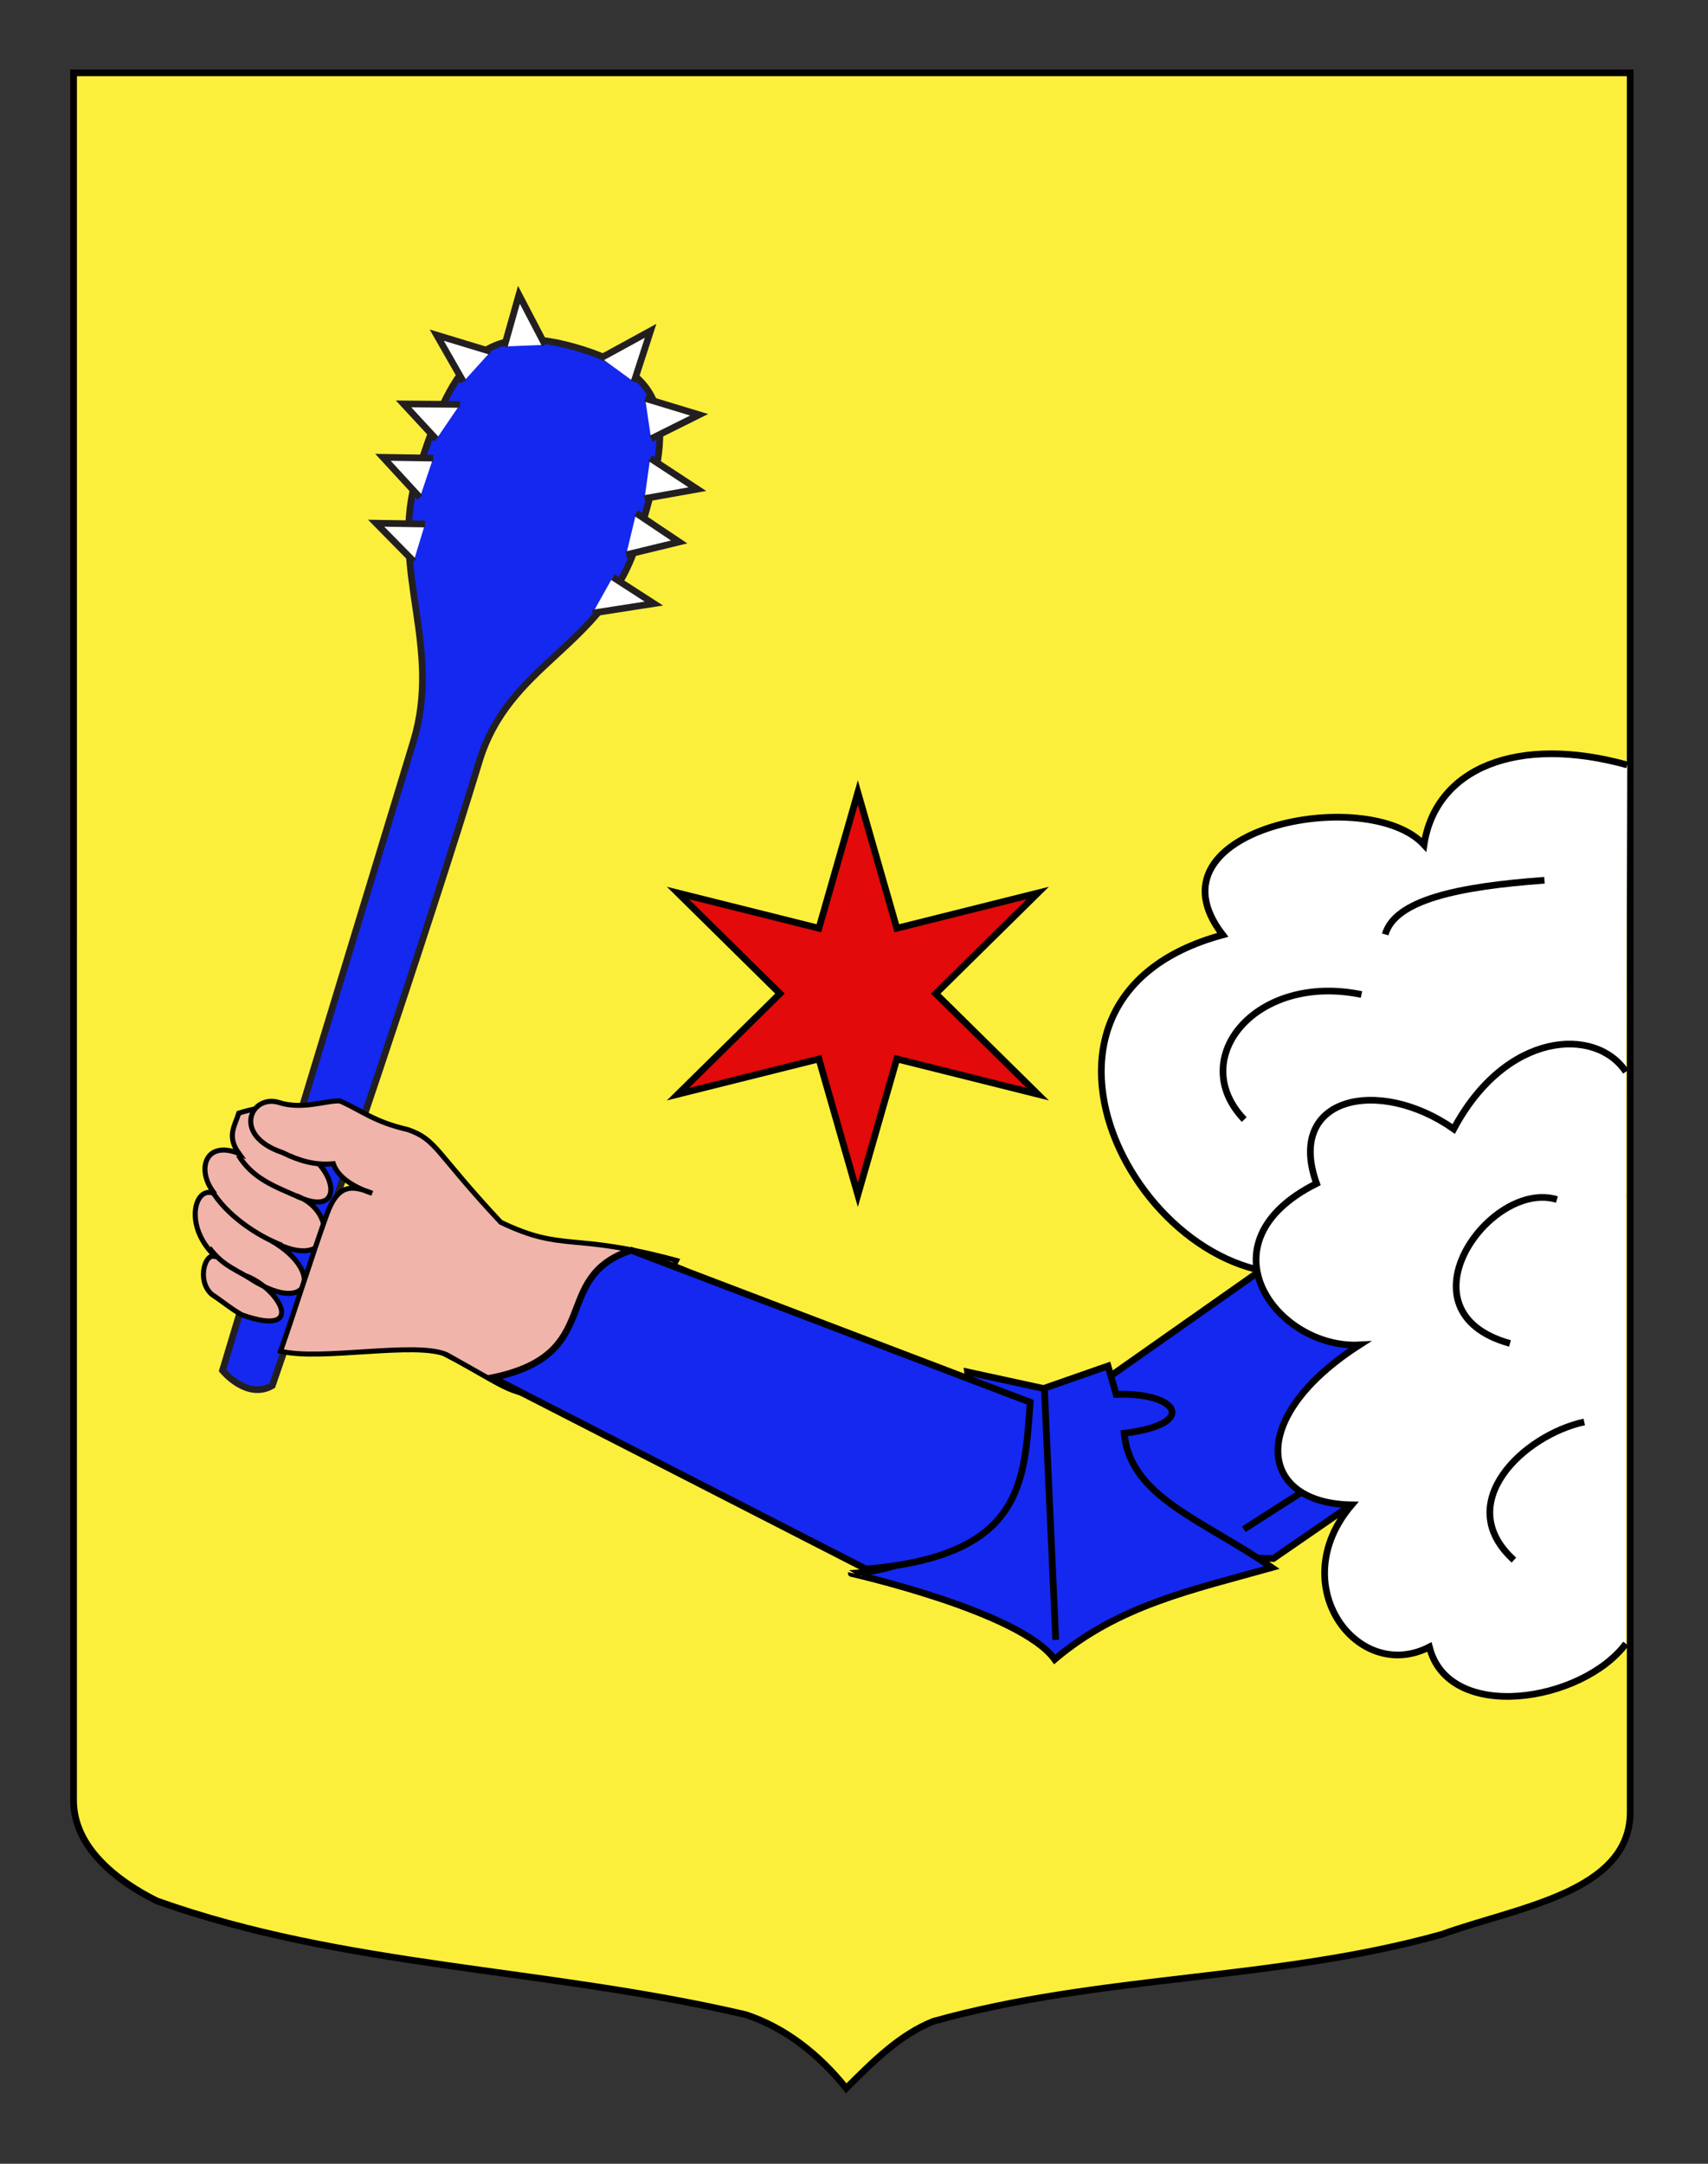 <?xml version="1.0" encoding="utf-8"?>
<!-- Generator: Adobe Illustrator 15.1.0, SVG Export Plug-In . SVG Version: 6.00 Build 0)  -->
<!DOCTYPE svg PUBLIC "-//W3C//DTD SVG 1.1//EN" "http://www.w3.org/Graphics/SVG/1.1/DTD/svg11.dtd">
<svg version="1.1" id="Calque_2" xmlns="http://www.w3.org/2000/svg" xmlns:xlink="http://www.w3.org/1999/xlink" x="0px" y="0px"
	 width="255.118px" height="323.148px" viewBox="0 0 255.118 323.148" enable-background="new 0 0 255.118 323.148"
	 xml:space="preserve">
<rect x="0" y="0" width="255.118" height="323.148" fill="#333333" stroke="none"/>
<path id="Fond_x5F_de_x5F_l_x5F_ecu_1_" fill="#FCEF3C" stroke="#000000" d="M10.994,10.88c78,0,154.504,0,232.504,0
	c0,135.583,0,149.083,0,259.75c0,12.043-17.101,14.25-28.102,18.25c-25,7-51,6-76,13.001c-5,2-9,6-13,10c-4-5-9-9-15-11
	c-30-7.001-60-7.001-88-17.001c-6-3-12.406-8-12.406-15C10.994,245.339,10.994,147.255,10.994,10.88z"/>
<g id="Dextrochere">
	<path id="path3174" fill="#1428F0" stroke="#000000" d="M190.213,232.754l50.729-34.989c-4.18-11.156-13.733-19.609-35.014-20.42
		l-48.225,33.901C167.954,217.405,157.993,232.467,190.213,232.754z"/>
	<path id="path3172" fill="#FFFFFF" stroke="#000000" d="M71.391,204.304c-2.72-0.771-9.23-4.401-8.122-4.743
		c21.796,2.268,26.994-4.166,32.96-11.154c1.163-0.074,6.078,0.739,7.336,2.276C95.475,201.631,86.419,205.72,71.391,204.304z"/>
	<path id="path3176" fill="#FFFFFF" stroke="#000000" d="M93.276,200.594l42.995,25.864"/>
	<path id="path3178" fill="#FFFFFF" stroke="#000000" d="M185.789,228.383l49.097-31.438"/>
	<g>
		<path id="path3168" fill="#1428F0" stroke="#000000" d="M157.533,247.825c9.521-8.061,20.439-10.355,32.438-13.713
			c-10.235-7.132-21.163-10.471-22.048-20.055c11.277-1.411,7.927-6.159-1.207-5.812l-1.217-4.243l-9.626,3.363l-11.356-2.468
			c0.263,1.913,3.795,3.575,0.561,4.354c-11.062,2.655-6.024,5.979-0.481,8.038c1.255,6.296-2.506,16.805-17.439,17.698
			C127.156,234.991,152.395,240.66,157.533,247.825z"/>
		<path id="path3280" fill="#FFFFFF" stroke="#000000" d="M156,207.403l1.694,37.499"/>
	</g>
	<path fill="#FFFFFF" stroke="#000000" d="M196.26,175.604c-1.368,8.877,4.051,7.095,12.66,12.602
		c8.133,5.197,20.288,9.487,31.279,6.99c-2.058-16.188-3.054-23.713-7.276-56.934C219.015,145.136,203.554,162.594,196.26,175.604z"
		/>
</g>
<g id="Nuee">
	<path id="path3224_2_" fill="#FFFFFF" stroke="#000000" d="M242.82,178.401c-16.235,1.503-30.468,8.111-45.879,11.38
		c-25.177,5.347-50.693-40.307-14.303-50.161c-12.259-15.851,21.602-22.582,30.063-13.461c1.751-11.508,14.049-16.443,30.348-11.92"
		/>
	<path id="path3184_2_" fill="#FFFFFF" stroke="#000000" d="M242.855,160.062c-4.468-6.76-17.895-6.109-25.717,8.542
		c-11.129-7.815-25.162-4.878-20.492,8.149c-17.805,8.905-5.836,24.755,6.424,24.104c-16.932,10.856-15.182,23.668-1.171,23.887
		c-10.213,11.941,0.878,26.761,11.604,21.224c2.845,11.399,22.768,8.305,29.353-0.488"/>
	<path id="path3200" fill="#FFFFFF" stroke="#000000" d="M226.127,232.992c-9.339-8.468,1.461-18.674,10.508-20.629"/>
	<path id="path3208" fill="none" stroke="#000000" d="M232.548,179.142c-9.924-3.041-24.225,16.72-7.007,21.497"/>
	<path id="path3214" fill="none" stroke="#000000" d="M185.847,167.2c-8.756-9.121,1.751-21.931,17.512-18.674"/>
	<path id="path3216" fill="none" stroke="#000000" d="M230.688,131.465c-12.989,0.935-22.313,2.965-23.786,8.086"/>
</g>
<g id="layer4">
	<path id="Massue" fill="#1428F0" stroke="#231F20" d="M33.235,204.674c7.554-25.205,21.04-69.315,28.507-93.921
		c4.28-14.103-3.243-25.157,0.221-38.71c5.444-17.938,9.845-24.673,25.184-19.811c14.777,4.684,12.689,13.285,7.681,29.786
		c-5.279,14.858-18.825,17.137-23.25,31.719c-7.829,25.796-22.336,68.281-30.906,93.194
		C36.86,209.131,33.235,204.674,33.235,204.674z"/>
	<g id="Pointes">
		<polyline fill="#FFFFFF" stroke="#231F20" points="64.701,68.415 57.204,68.299 62.72,74.296 		"/>
		<polyline fill="#FFFFFF" stroke="#231F20" points="63.481,78.26 56.182,78.139 61.788,83.839 		"/>
		<polyline fill="#FFFFFF" stroke="#231F20" points="68.707,60.394 60.279,60.324 65.163,65.604 		"/>
		<polyline fill="#FFFFFF" stroke="#231F20" points="95.021,76.635 101.444,80.939 93.524,82.858 		"/>
		<polyline fill="#FFFFFF" stroke="#231F20" points="91.533,86.183 97.667,90.141 88.525,91.56 		"/>
		<polyline fill="#FFFFFF" stroke="#231F20" points="97.118,68.427 104.164,73.053 96.271,74.457 		"/>
		<polyline fill="#FFFFFF" stroke="#231F20" points="96.362,59.497 104.426,61.946 97.252,65.521 		"/>
		<polyline fill="#FFFFFF" stroke="#231F20" points="73.301,52.499 65.236,50.052 69.213,57.011 		"/>
		<polyline fill="#FFFFFF" stroke="#231F20" points="81.413,51.499 77.51,44.027 75.328,51.742 		"/>
		<polyline fill="#FFFFFF" stroke="#231F20" points="89.781,53.449 97.178,49.407 94.704,57.033 		"/>
	</g>
	<g>
		<g>
			<path id="path15830" fill="#F0B4AA" stroke="#000000" stroke-width="0.75" d="M44.57,165.891
				c-3.104-0.647-4.717-0.927-8.901,0.345c-0.557,1.84-1.864,3.453,0.022,6.035c-5.151-2.084-6.453,2.6-3.583,6.063
				c-2.901-1.617-4.931,4.715,0.195,9.444c-1.593-1.123-3.043,3.473-0.655,5.542c1.758,1.167,2.811,2.112,4.491,3.055
				c9.707,3.43,5.704-3.848,0.659-5.81c9.422,6.452,11.893-0.575,3.749-5.252c9.457,5.143,10.117-4.473,3.697-6.726
				c7.362,3.56,6.13-4.058,0.862-6.653l-2.526-2.538L44.57,165.891z"/>
			<path id="path22348" fill="#F0B4AA" stroke="#000000" stroke-width="0.75" d="M35.597,172.513
				c2.162,3.541,5.375,4.648,9.275,6.366"/>
			<path id="path22350" fill="#F0B4AA" stroke="#000000" stroke-width="0.75" d="M31.642,177.81
				c2.113,3.575,6.653,6.699,10.434,8.16"/>
			<path id="path22352" fill="#F0B4AA" stroke="#000000" stroke-width="0.75" d="M31.264,186.364
				c2.157,2.815,3.895,3.138,7.254,5.255"/>
			<path id="Bras_et_pouce" fill="#F0B4AA" stroke="#000000" stroke-width="0.75" d="M50.767,164.42
				c-1.917-0.12-5.635,1.378-9.108,0.23c-4.213-1.276-7.082,4.94,0.552,7.486c2.431,1.198,4.797,1.933,7.577,1.661
				c0.696,2.053,3.071,3.521,5.806,4.415c-3.101-1.271-5.126-1.398-6.792,3.197c-2.124,5.869-5.146,15.471-6.896,20.376
				c5.949,1.51,20.186-1.504,24.796,0.524c12.892,7.18,5.956,4.073,22.358,8.939l12-23c-15.69-4.256-16.849-1.186-26.269-5.713
				c-9.893-10.58-9.519-12.314-13.877-13.837C55.869,167.558,53.873,165.763,50.767,164.42z"/>
		</g>
	</g>
</g>
<path id="path2396" fill="#1428F0" stroke="#000000" d="M73.559,205.75l55.792,28.576c23.575-1.964,23.63-12.985,24.525-24.907
	l-59.609-22.7C82,190.809,90.559,202.25,73.559,205.75z"/>
<polygon id="Etoile" fill="#E20A0A" stroke="#010101" points="128.134,118.342 133.953,138.631 155.01,133.367 139.772,148.392 
	155.01,163.416 133.953,158.152 128.134,178.446 122.317,158.152 101.26,163.416 116.499,148.392 101.26,133.367 122.317,138.631 
	"/>
</svg>
